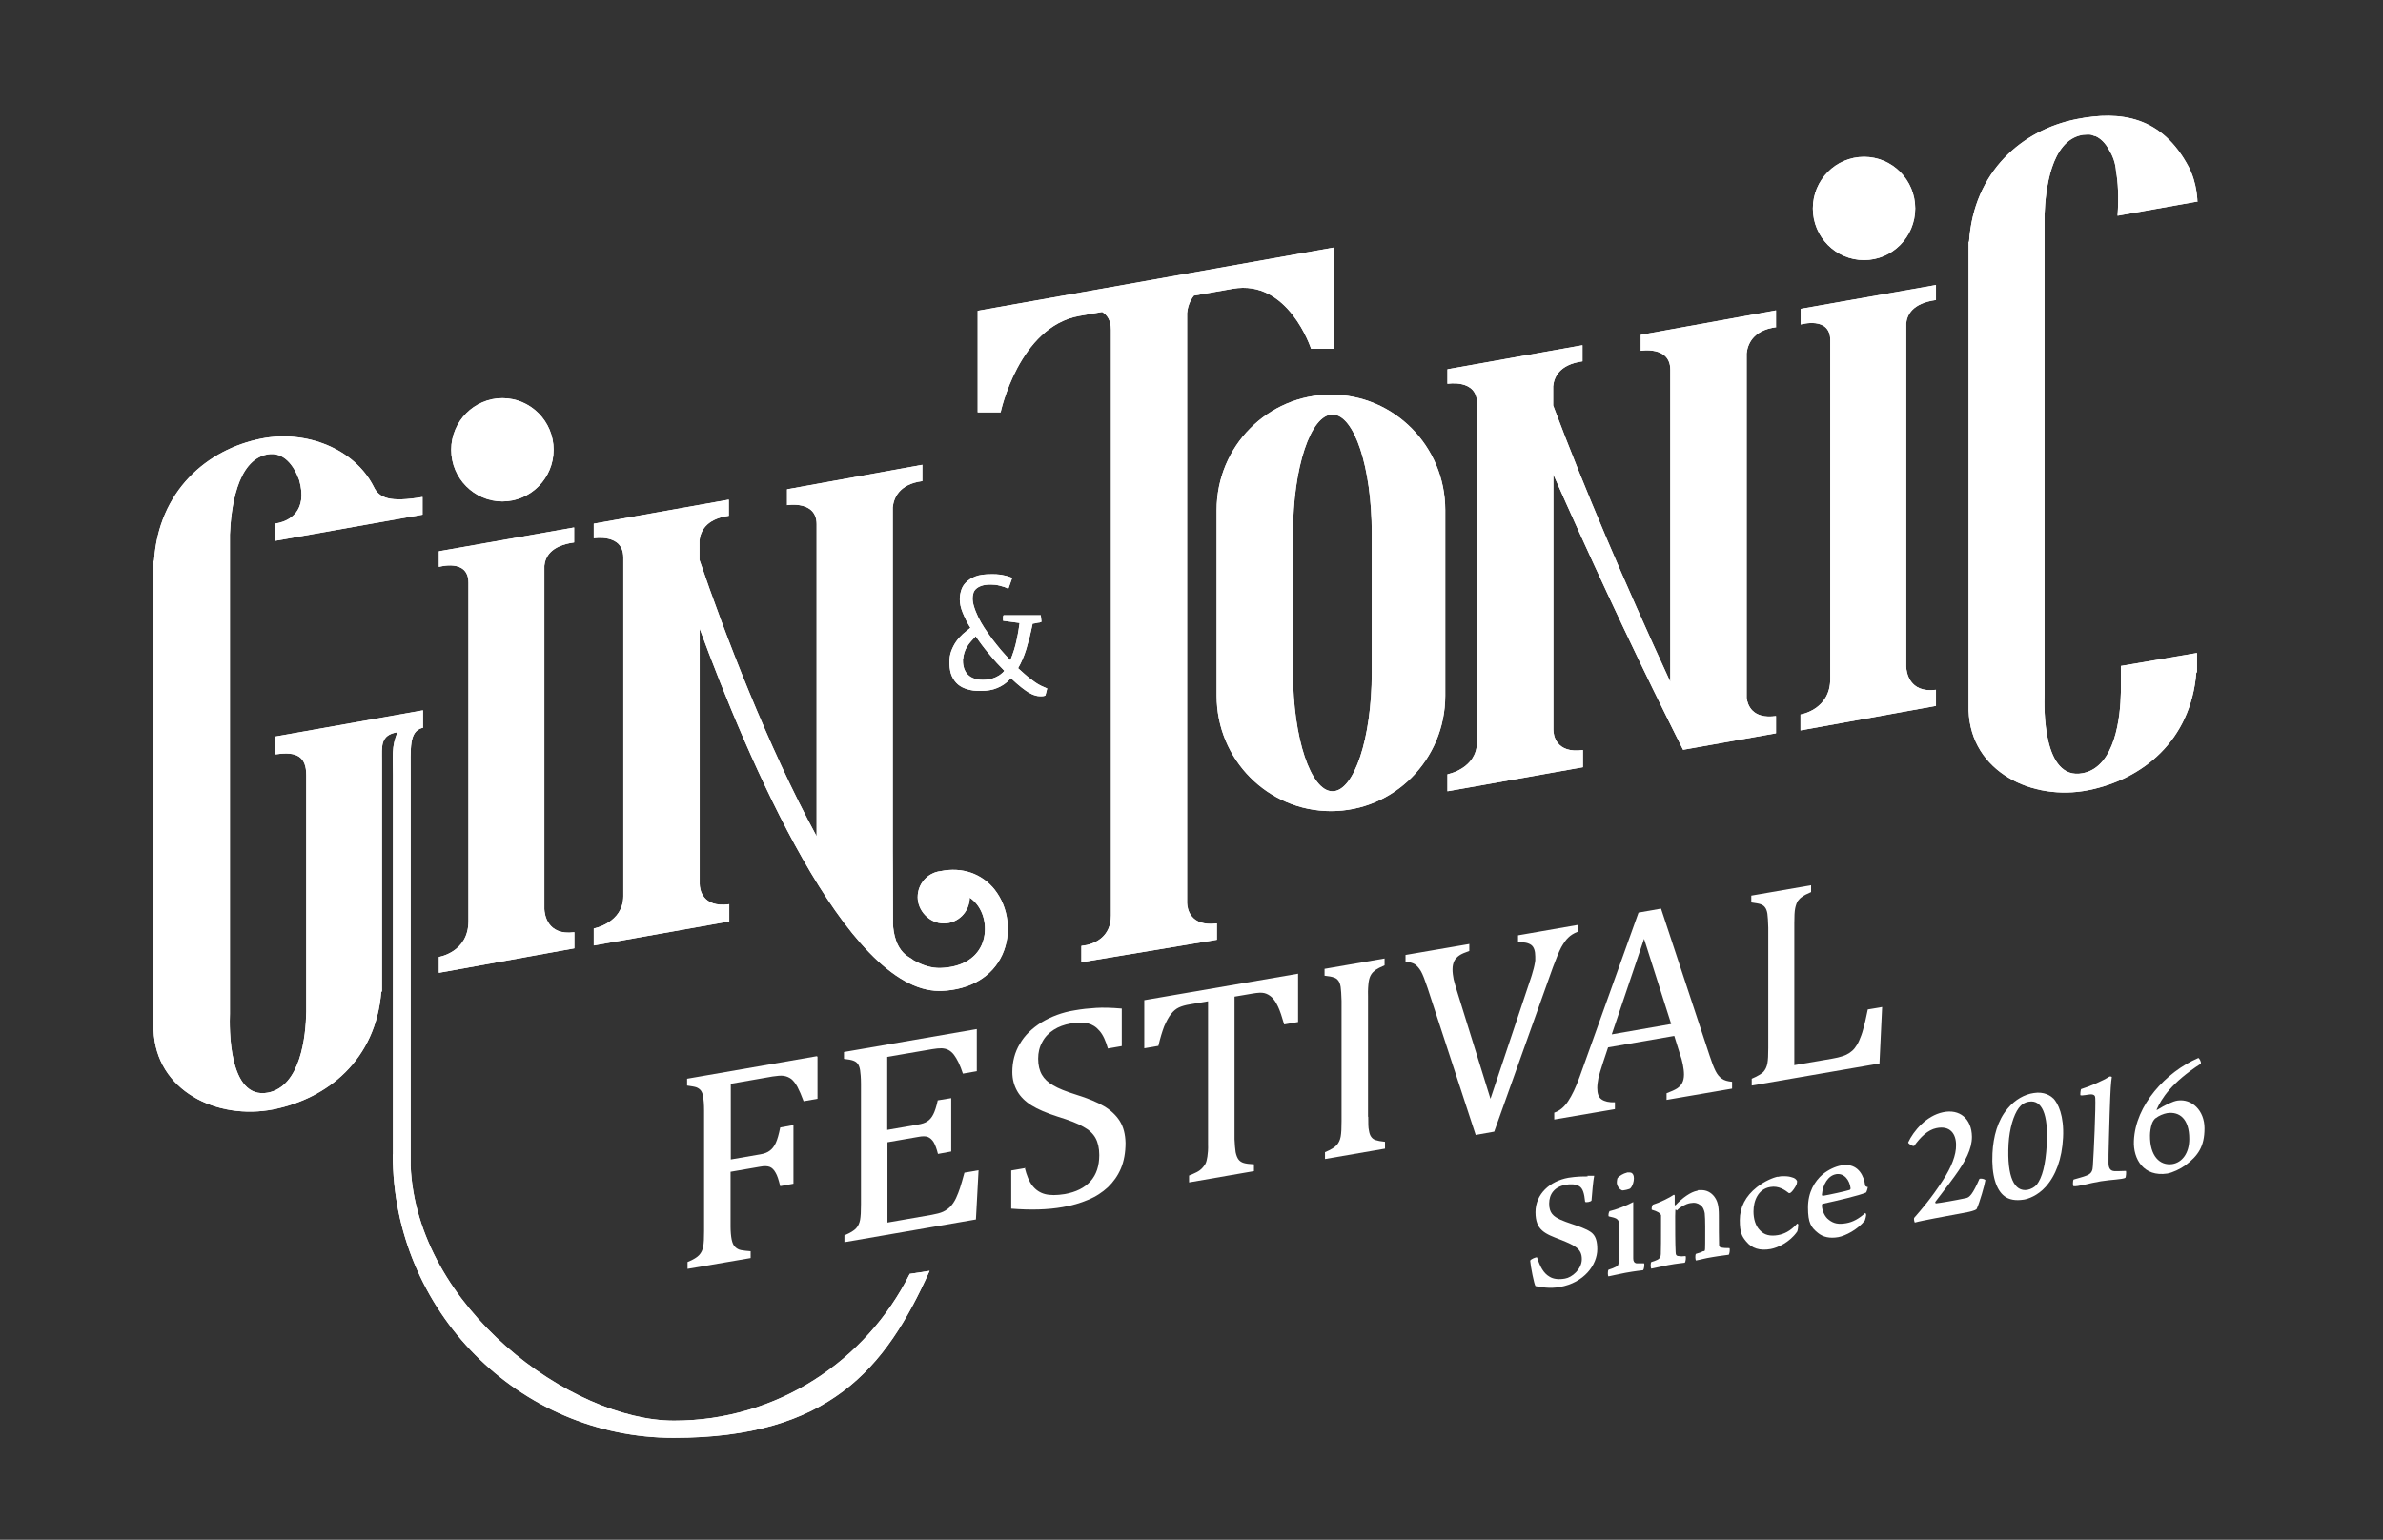 <svg id="uuid-cfc3a129-4f40-4a00-bf47-4bda7e14efcf" xmlns="http://www.w3.org/2000/svg" viewBox="0 0 1080 698"><rect x="0" y="0" width="1080" height="698" fill="#333333" stroke="none"/><defs><style>.uuid-8f90babf-38c4-4538-9432-7e318897b0fd{fill:#fff;}</style></defs><path class="uuid-8f90babf-38c4-4538-9432-7e318897b0fd" d="m436.4,298.8c0,1.1,0,2.2.3,3.3.2,1.1.7,2.1,1.3,3,.7.9,1.6,1.7,2.8,2.2,1.2.6,2.8.9,4.7.9s4.1-.4,5.8-1.2c1.7-.8,3-1.8,3.9-2.9-2.3-2.3-4.6-4.8-6.8-7.5-2.3-2.7-4.3-5.4-6.2-8.2-.7.8-1.4,1.5-2.1,2.3-.7.8-1.3,1.6-1.8,2.4-.5.8-.9,1.7-1.2,2.6-.3.9-.5,1.9-.6,3m-6.2,1.7c0-1.9.2-3.6.8-5.2.6-1.6,1.3-3,2.2-4.3.9-1.3,2-2.5,3.1-3.5,1.1-1,2.3-1.9,3.4-2.8-1.5-2.4-2.6-4.7-3.5-6.9-.9-2.2-1.3-4.2-1.3-5.9s.2-2.7.6-4.1c.4-1.4,1.1-2.6,2.2-3.7,1.1-1.1,2.5-2,4.3-2.7,1.8-.7,4.2-1,7.1-1s2,0,3,.1c1,0,1.9.2,2.7.4.9.2,1.6.3,2.3.6.7.2,1.2.4,1.5.7l-1.7,4.8c-.6-.3-1.2-.6-1.8-.8-.7-.2-1.4-.4-2.1-.6-.7-.2-1.4-.3-2.1-.4-.7,0-1.4-.1-2-.1-1.8,0-3.2.2-4.3.6-1.1.4-1.9.9-2.5,1.5-.6.6-1,1.3-1.1,2-.2.7-.3,1.4-.3,2.1,0,1.2.2,2.5.7,4,.4,1.4,1.1,2.9,1.8,4.5.8,1.6,1.7,3.2,2.8,4.9,1.1,1.7,2.3,3.3,3.5,5,1.3,1.7,2.6,3.3,4,5,1.4,1.6,2.8,3.2,4.3,4.7.6-1.5,1.2-3.1,1.7-4.7.5-1.6.9-3.2,1.2-4.7.3-1.5.6-2.9.8-4.2.2-1.3.4-2.4.5-3.3l-7.5-1s0,0,0-.1,0,0,0,0c0,0,0,0,0,0v-1.1c0,0,0-.2,0-.2s0,0,0,0c0,0,0,0,0,0,0,0,0-.1,0-.2v-.5c.1,0,.2-.2.2-.2h0c0-.1,0-.2,0-.2h16.9l.3,3h-.1c0,0-.3.2-.3.2-.2,0-.4,0-.5.1h-.5c0,.1,0,.1-.1.1,0,0,0,0-.1,0h-.2c0,0-.8.2-.8.2l-1.2.2h-.2c-.5,2.2-.9,4.3-1.4,6.2-.5,1.9-1,3.7-1.5,5.4-.5,1.7-1.1,3.2-1.7,4.6-.6,1.4-1.3,2.8-2,4,1.9,1.7,3.6,3.3,5.3,4.6,1.7,1.3,3.2,2.4,4.6,3.1.6.3,1.1.6,1.7.8.5.2,1.1.5,1.6.7l-.8,3.1c-.5.3-1,.4-1.7.4-.6,0-1.2,0-1.9-.1-.6-.1-1.2-.3-1.8-.5-.6-.2-1.1-.5-1.5-.7-1.2-.6-2.5-1.5-4-2.7-1.5-1.2-3.1-2.6-4.8-4.2l-.6.7c-1.6,1.7-3.4,2.9-5.6,3.8-2.1.9-4.6,1.3-7.4,1.3s-4.2-.2-5.9-.7c-1.8-.5-3.2-1.2-4.4-2.2-1.2-1-2.1-2.3-2.8-3.8-.7-1.5-1-3.4-1.1-5.5"></path><path class="uuid-8f90babf-38c4-4538-9432-7e318897b0fd" d="m260.2,422.6c-12.3,1.6-13.4-8.3-13.5-10.5v-155.6c.4-3.9,2.7-9.1,13.5-10.6v-6.8l-61.3,10.8v7.1s13.4-3.9,13.4,7.1v153.5c0,14.1-13.4,16.2-13.4,16.2v7.2s61.4-11.1,61.4-11.1v-7.4Z"></path><path class="uuid-8f90babf-38c4-4538-9432-7e318897b0fd" d="m227.7,227.3c12.8,0,23.2-10.5,23.2-23.4s-10.4-23.4-23.2-23.4-23.2,10.5-23.2,23.4,10.4,23.4,23.2,23.4"></path><path class="uuid-8f90babf-38c4-4538-9432-7e318897b0fd" d="m450.9,403.4c-5.9-7.4-14.8-10.5-24.6-8.5h0c-5.9.7-10.4,5.7-10.4,11.8s5.3,11.9,11.8,11.9,11.7-5.2,11.8-11.7c1.3.9,2.4,2,3.2,3,4,5,4.8,12.6,2.2,18.5-2.9,6.4-9.5,10.1-18.7,10.4-3.9.1-8-1.1-12.2-3.5-.5-.4-1-.8-1.9-1.3-6.1-3.5-7.2-11.2-7.4-15.1,0-.7,0-1.5,0-2.3,0-14.6-.1-31-.1-31v-155.6c.4-3.9,2.6-10.5,13.4-11.9v-7.4l-61.3,11.1v7.2s13.4-2.3,13.4,8.6v141.5c-22.1-40.6-42-92.7-53.1-125.3v-8.7c.4-3.9,2.6-9.8,13.3-11.3v-7.3c0,0-61.2,10.9-61.2,10.9v6.6s13.4-2.3,13.4,8.7v153.5c0,12.2-13.4,14.7-13.4,14.7v7.7s61.4-10.9,61.4-10.9v-7.8c-12.3,1.7-13.4-6.9-13.4-9.2v-115.7c21.9,59.4,66.5,164.2,108.6,164.2s.6,0,.9,0c13.1-.5,23.2-6.5,27.7-16.5,4.3-9.5,2.9-21.3-3.5-29.4"></path><path class="uuid-8f90babf-38c4-4538-9432-7e318897b0fd" d="m443.1,140.8v46.1c0,0,10.4,0,10.4,0,0,0,8.2-38.8,35.7-43.7h0l10.3-1.8c2.2,1.3,4,3.7,4,8.1v265.5c0,9.5-7,12.5-10.9,13.4l-2.5.4v7.4s61.4-10.2,61.4-10.2v-7.4c-12.3,1.6-13.4-6.9-13.5-9.2V141.9c.2-2,.9-5.2,3.1-7.9l17.6-3.1c25.2-4.5,35.5,27.2,35.5,27.2h10.4v-45.9l-161.5,28.7Z"></path><path class="uuid-8f90babf-38c4-4538-9432-7e318897b0fd" d="m621.7,305c0,29.6-8,53.7-17.8,53.7s-17.9-24.1-17.9-53.7v-63.4c0-29.6,8-53.7,17.9-53.7s17.8,24.1,17.8,53.7v63.4Zm-18.5-126.1c-28.6,0-51.8,23.4-51.8,52.3v84.2c0,28.9,23.2,52.3,51.8,52.3s51.8-23.4,51.8-52.3v-84.2c0-28.9-23.2-52.3-51.8-52.3"></path><polygon class="uuid-8f90babf-38c4-4538-9432-7e318897b0fd" points="762.9 340.5 762.9 340.5 762.9 340.5 762.9 340.5"></polygon><path class="uuid-8f90babf-38c4-4538-9432-7e318897b0fd" d="m804.9,148.1v-7.4l-61.3,11.1v7.2s13.4-2.3,13.4,8.6v141.5c-21.4-46.5-38.6-86.8-53.1-125.3v-8.7c.4-3.9,2.6-9.8,13.3-11.3v-7.3c0,0-61.2,10.9-61.2,10.9v6.6s13.4-2.3,13.4,8.7v153.6c0,12.2-13.4,14.7-13.4,14.7v7.7s61.4-10.9,61.4-10.9v-7.8c-12.3,1.7-13.4-6.9-13.4-9.2v-115.7c14.3,32.4,34.2,75.5,52,111.2,2.3,4.7,4.6,9.2,6.8,13.6h0s42.1-7.5,42.1-7.5v-7.8c-10.8,1.5-12.9-5.1-13.3-8.2,0-.3,0-.6,0-.6v-155.6c.4-3.8,2.6-10.5,13.4-11.9"></path><path class="uuid-8f90babf-38c4-4538-9432-7e318897b0fd" d="m877.4,312.7c-12.3,1.6-13.4-8.3-13.5-10.5v-155.6c.4-3.8,2.7-9.1,13.5-10.6v-6.8l-61.3,10.8v7.1s13.4-3.9,13.4,7.1v153.5c0,14.1-13.5,16.2-13.5,16.2v7.2s61.4-11.1,61.4-11.1v-7.4Z"></path><path class="uuid-8f90babf-38c4-4538-9432-7e318897b0fd" d="m844.8,117.9c12.8,0,23.2-10.5,23.2-23.4s-10.4-23.4-23.2-23.4-23.2,10.5-23.2,23.4,10.4,23.4,23.2,23.4"></path><path class="uuid-8f90babf-38c4-4538-9432-7e318897b0fd" d="m995.7,91.4l-36,6.4c.6-8.6.2-15.2-.7-20.3-.1-1.5-.4-3.2-1-5-.5-1.5-1.2-3-2-4.3-1.9-3.6-4.1-5.5-6.3-6.5,0,0-.1,0-.2,0-.2,0-.4-.2-.6-.2-.4-.1-.8-.3-1.2-.4h0c-.2,0-.5-.1-.7-.1-.2,0-.5,0-.7,0-.1,0-.2,0-.3,0-1.5,0-2.5.2-2.5.2-14,2.7-16.5,24.8-16.9,36.3v217.3h0c-.2,5.7-.9,39.2,17.3,35.7,14.8-2.8,17.1-25.6,17.3-36.6h0s0-12,0-12l34.5-5.9v8.8s-.3,0-.3,0c-2.5,31.1-24.5,48.5-48.9,53.4-25.4,5.1-53.3-8.3-54.3-36h0s0-212.6,0-212.6h.2c2.1-31.8,24-50.7,48.7-55.6,20.1-4,38.7-1.2,50.8,21.6,4,7.6,4,16,4,16"></path><path class="uuid-8f90babf-38c4-4538-9432-7e318897b0fd" d="m370.5,479v19.1s-6.3,1.1-6.3,1.1c-1-2.7-1.9-4.8-2.8-6.5-.9-1.6-1.8-2.8-2.8-3.6-1-.7-2.1-1.2-3.4-1.4-1.3-.2-3,0-5.1.3l-18.9,3.3v34.3c0,0,13.3-2.3,13.3-2.3,1.9-.3,3.4-.9,4.4-1.7,1.1-.8,2-2,2.7-3.5.7-1.5,1.4-3.9,2-7l6-1.1v26.6s-6,1.1-6,1.1c-.7-2.8-1.3-4.8-2.1-6.1-.7-1.3-1.6-2.2-2.6-2.6-1-.4-2.5-.5-4.5-.1l-13.3,2.3v24.7c0,2.5.2,4.5.5,6,.3,1.5.8,2.6,1.5,3.3.7.7,1.6,1.3,2.8,1.5,1.2.2,2.6.4,4.3.5v3.1s-28.6,4.9-28.6,4.9v-3.1c2.7-1.1,4.4-2.2,5.3-3.2.9-1,1.5-2.2,1.8-3.8.3-1.6.4-3.9.4-7v-54.6c0-2.9-.2-5-.4-6.3-.2-1.3-.6-2.2-1.1-2.9-.5-.6-1.2-1.1-2-1.4-.8-.3-2.2-.5-4.2-.8v-3.1l58.7-10.2Z"></path><path class="uuid-8f90babf-38c4-4538-9432-7e318897b0fd" d="m442.7,466.6v19s-6.3,1.1-6.3,1.1c-.6-1.9-1.3-3.6-2-5.1-.7-1.4-1.4-2.6-2.1-3.5-.7-.9-1.5-1.6-2.4-2.1-.9-.5-1.9-.7-3.1-.8-1.2,0-2.6.1-4.3.4l-20.4,3.5v33.1c0,0,13.8-2.4,13.8-2.4,1.9-.3,3.4-.8,4.4-1.5,1.1-.7,2-1.8,2.7-3.2.7-1.4,1.4-3.5,2-6.3l6.1-1v24.2s-6,1.1-6,1.1c-.6-2.4-1.3-4.2-2-5.4-.7-1.1-1.6-1.9-2.6-2.3-1-.4-2.5-.4-4.5,0l-13.8,2.4v36.4c0,0,20.1-3.5,20.1-3.5,2.1-.4,3.8-.8,5.1-1.4,1.3-.6,2.4-1.4,3.4-2.4.9-1,1.8-2.3,2.5-3.8.7-1.5,1.3-3.1,1.8-4.6.5-1.6,1.2-3.9,2-6.9l6.4-1.1-1.2,22.3-59.6,10.3v-3.1c2.7-1.1,4.4-2.2,5.3-3.2.9-1,1.5-2.2,1.8-3.8.3-1.6.4-3.9.4-7v-54.6c0-2.9-.2-5-.4-6.3-.2-1.3-.6-2.3-1.1-2.9-.5-.7-1.2-1.1-2-1.4-.8-.3-2.2-.6-4.2-.8v-3.1s60.2-10.4,60.2-10.4Z"></path><path class="uuid-8f90babf-38c4-4538-9432-7e318897b0fd" d="m464.4,529.3c.9,3.6,2,6.3,3.5,8.2,1.5,1.9,3.4,3.2,5.7,3.8,2.3.6,5.3.6,9,0,5-.9,8.9-2.8,11.6-5.8,2.7-3,4-7,4-11.9,0-3.1-.6-5.7-1.7-7.7-1.1-2-2.9-3.7-5.5-5.1-2.5-1.5-6.4-3-11.6-4.6-5-1.6-9-3.3-11.9-5.1-2.9-1.8-5.1-4-6.5-6.5-1.4-2.5-2.2-5.3-2.2-8.6,0-4.7,1.1-9,3.4-12.8,2.2-3.9,5.6-7.1,9.9-9.8,4.4-2.6,9.3-4.5,15-5.4,3.3-.6,6.4-.9,9.6-1.1,3.1-.2,7-.1,11.7.3v17s-6.3,1.1-6.3,1.1c-1-3.5-2.2-6.2-3.8-8-1.5-1.8-3.3-2.9-5.3-3.4-2-.5-4.6-.4-7.9.1-2.8.5-5.3,1.4-7.5,2.8-2.2,1.4-4,3.2-5.2,5.5-1.3,2.3-1.9,4.8-1.9,7.6,0,3,.6,5.4,1.7,7.3,1.1,1.9,2.8,3.5,5.1,4.8,2.3,1.4,5.8,2.8,10.3,4.2,5.5,1.7,9.8,3.5,12.8,5.3,3,1.8,5.4,4,7.1,6.7,1.7,2.7,2.5,6,2.6,9.9,0,4.4-.7,8.3-2.1,11.6-1.4,3.3-3.4,6.1-5.9,8.5-2.5,2.3-5.5,4.3-9,5.7-3.5,1.5-7.3,2.6-11.5,3.3-6.7,1.2-14.5,1.4-23.3.7v-17.3s6.4-1.1,6.4-1.1Z"></path><path class="uuid-8f90babf-38c4-4538-9432-7e318897b0fd" d="m518.6,453.4l69.7-12v21.9s-6.3,1.1-6.3,1.1c-1-3.5-1.9-6.2-2.8-8.1-.9-1.9-1.9-3.4-2.9-4.3-1-.9-2.1-1.5-3.3-1.8-1.2-.3-2.9-.2-5.3.2l-8.2,1.4v64.6c.1,2.5.3,4.4.5,5.9.3,1.4.7,2.5,1.3,3.3.6.8,1.4,1.3,2.4,1.6,1,.3,2.5.5,4.6.6v3.1l-29.4,5.1v-3.1c1.3-.5,2.4-1,3.4-1.5,1-.5,1.8-1.1,2.4-1.7.6-.6,1.1-1.3,1.6-2.1.4-.8.7-1.9.9-3.3.2-1.3.4-3.3.3-5.8v-64.6c-.1,0-8.2,1.4-8.2,1.4-2,.3-3.7.8-5,1.4-1.3.6-2.5,1.6-3.6,3-1.1,1.4-2.1,3.3-3.1,5.6-.9,2.4-1.8,5.3-2.6,8.8l-6.4,1.1v-22Z"></path><path class="uuid-8f90babf-38c4-4538-9432-7e318897b0fd" d="m620.1,506.3c0,2.8,0,4.9.3,6.1.2,1.3.5,2.2,1,2.9.5.7,1.1,1.2,2,1.5.9.3,2.3.6,4.3.8v3.1s-27.2,4.7-27.2,4.7v-3.1c2.7-1.1,4.4-2.2,5.3-3.2.9-1,1.5-2.2,1.8-3.8.3-1.6.4-3.9.4-7v-54.6c-.1-2.9-.2-5-.4-6.3-.2-1.3-.6-2.3-1.1-2.9-.5-.7-1.1-1.1-2-1.4-.8-.3-2.2-.6-4.2-.8v-3.1s27.2-4.7,27.2-4.7v3.1c-1.9.8-3.2,1.5-4.1,2.1-.8.6-1.5,1.3-2,2.1-.5.8-.9,1.9-1.1,3.3-.2,1.4-.4,3.6-.3,6.5v54.6Z"></path><path class="uuid-8f90babf-38c4-4538-9432-7e318897b0fd" d="m665.9,428v3.1c-2,.7-3.5,1.3-4.5,2-1,.7-1.8,1.5-2.3,2.5-.5,1-.8,2.3-.8,3.8s.2,2.9.5,4.5c.4,1.6.9,3.4,1.5,5.3l15.2,48.9,18.4-55c.3-.8.5-1.7.8-2.7.3-.9.5-1.8.7-2.7.2-.9.3-1.6.4-2.3,0-.7,0-1.2,0-1.8,0-2.5-.6-4.3-1.8-5.2-1.2-.9-3.2-1.4-6-1.3v-3.1l27-4.7v3.1c-1.8.7-3.2,1.6-4.2,2.6-1.1,1-2.1,2.5-3.2,4.4-1,1.9-2.3,5-3.8,9.1l-26.6,74.5-8.4,1.5-21.8-66.6c-1.2-3.6-2.2-6.2-3-7.6-.9-1.5-1.8-2.5-2.8-3.2-1-.6-2.4-1-4.2-1.1v-3.1l29.1-5Z"></path><path class="uuid-8f90babf-38c4-4538-9432-7e318897b0fd" d="m730.5,468.9l26.9-4.7-12.3-38.6-14.6,43.2Zm24.8,29.8v-3.1c2.1-.8,3.7-1.5,4.8-2.2,1-.7,1.8-1.5,2.3-2.5.5-1,.8-2.2.8-3.8,0-1.4-.2-2.9-.5-4.5-.3-1.6-.8-3.4-1.5-5.3l-2.4-7.7-30,5.2-2.2,6.6c-1.1,3.3-1.8,5.8-2.2,7.4-.3,1.7-.5,3.1-.5,4.4,0,2.5.6,4.3,2,5.2,1.3.9,3.3,1.4,6,1.3v3.1s-27.5,4.7-27.5,4.7v-3.1c2.4-.8,4.5-2.5,6.3-5.2,1.8-2.7,3.5-6.3,5.2-11l26.7-74.5,10.2-1.8,22,66.6c1,3.1,1.9,5.4,2.7,7,.8,1.6,1.8,2.8,2.9,3.5,1.1.8,2.6,1.2,4.6,1.4v3.1l-29.7,5.1Z"></path><path class="uuid-8f90babf-38c4-4538-9432-7e318897b0fd" d="m813.5,482.8l16.9-2.9c1.8-.3,3.4-.7,4.6-1.1,1.3-.4,2.3-.9,3.2-1.5.9-.6,1.7-1.3,2.4-2.2.7-.9,1.4-2,2-3.4.6-1.4,1.3-3.1,1.8-5.1.6-2,1.3-5,2.1-9l6.5-1.1-1.2,25.6-57.9,10v-3.1c2.6-1.1,4.4-2.2,5.3-3.1.9-1,1.5-2.3,1.8-3.8.3-1.6.4-3.9.4-7v-54.6c-.1-2.9-.2-5-.4-6.3-.2-1.3-.6-2.3-1.1-2.9-.5-.7-1.2-1.1-2-1.4-.8-.3-2.2-.5-4.2-.8v-3.1s27.1-4.7,27.1-4.7v3.1c-1.9.8-3.2,1.5-4,2.1-.8.5-1.5,1.2-2,1.9-.5.8-.9,1.9-1.2,3.3-.3,1.4-.4,3.7-.4,6.7v64.5Z"></path><path class="uuid-8f90babf-38c4-4538-9432-7e318897b0fd" d="m412.3,577.5c-19.7,39.4-60.1,66.5-106.8,66.5s-116.7-51.4-119.4-115.5h0c0-5.1,0-43.3,0-83,0-43,0-87.7,0-94.1,0-12.6-.7-19.7,5.2-21.4h.4v-8l-67,11.9v8h.7c9.1-1.3,13.4,1.1,13.4,9.5v107.3h0c-.2,10.9-2.5,33.7-17.3,36.6-18.2,3.5-17.5-30-17.3-35.7h0v-217.3c.5-11.5,3-33.6,16.9-36.3,7.5-1.4,12.1,5,14.5,11.6,4.1,14.4-4.9,18.4-9.1,19.4l-2,.4v7.8l67-11.9v-8c-14.7,2.5-19.7.6-22.2-4.8h0c-8.7-17.1-30.6-25.7-50.8-21.7-24.7,4.9-46.6,23.7-48.7,55.5h-.2v212.6h0c1,27.7,28.9,41,54.3,36,24.4-4.9,46.4-22.3,48.9-53.4h.3v-104.4c0-6.9-.9-11.9,7.1-13.2-2.9,6.4-2.1,11.5-2.1,19.4s0,51.1,0,94.1c0,33.2,0,65.2,0,77.9h-.1c0,70.9,57.1,128.5,127.3,128.5s96-31.1,116-75.7l-9.2,1.4Z"></path><path class="uuid-8f90babf-38c4-4538-9432-7e318897b0fd" d="m867.2,519.4c-.5.3-2.4-1-2.4-1.5,2.4-5.2,8.2-12.1,15.8-13.7,7.5-1.6,13,2.9,13.1,11.1,0,5.5-2.8,11-7.9,18-4,5.5-6.7,8.8-8.6,11.4-.3.4-.1.8.3.8,2.5-.3,7.9-1.2,13.6-2.4,1.5-.3,3-1.8,6-8.7.7-.3,2.3,0,2.7.6-.4,2.4-2.6,10.1-3.9,12.9-.1.4-.9.9-4.2,1.6-4.5.9-13.7,2.5-20,3.8-1.3.2-3,.7-3.9.9-.2-.3-.5-1.6-.3-2.1,3.7-4.3,7.6-8.7,13-17,3.9-6,6.1-11.5,6-16.1,0-4.9-2.6-8.9-8.9-7.6-3.9.8-7.2,4-10.2,8.2Z"></path><path class="uuid-8f90babf-38c4-4538-9432-7e318897b0fd" d="m930.5,497.8c2.3,2.4,5,8,4.5,17.9-.5,9.7-3.3,17.2-7.9,22.3-3.6,4-7.9,5.5-9.9,5.8-3.8.6-6.7,0-8.7-1.5-3.8-2.8-6-9.5-5.5-19.5.4-7.6,2.3-14.9,6.9-20.3,3.4-4.1,7.7-6.4,11.8-7,4.7-.8,7.8,1.3,8.9,2.5Zm-15.6,4.5c-2.3,3.1-4.2,9.3-4.6,16.3-.8,15.2,2.7,21.7,8.5,20.8,1.6-.3,3.3-1.2,4.3-2.4,2.4-3.1,4-8.9,4.5-18.1.8-14-2.3-20.4-8-19.5-2.1.3-3.6,1.4-4.7,2.9Z"></path><path class="uuid-8f90babf-38c4-4538-9432-7e318897b0fd" d="m963.3,533.9c-1.5.8-6.2.8-11.2,1.6-5,.8-10.7,2.6-12.4,2.2-.3,0-.3-2.6.1-3,2-.6,4.4-1.2,5.6-1.7,2.7-.9,3-2.6,3.1-4.3.2-3.5.6-10,.8-16.1.3-7.1.4-13.3.3-14.7,0-1.1-.4-1.8-2.1-1.8-.8,0-3.9.7-4.6.4-.2,0,0-2.5.3-2.8,3.7-1.1,10.1-3.9,12.7-5.6.4-.3,1.1,0,1.2.1-.4,2.7-.6,4.8-1,17.1-.1,4.1-.6,19.1-.5,21.8,0,2,.5,3.7,2.7,3.8,1.4,0,3,0,5.2-.1.2.3,0,3-.3,3.1Z"></path><path class="uuid-8f90babf-38c4-4538-9432-7e318897b0fd" d="m977.4,502.8c-.1.3.1.4.3.3,3.5-2.2,7.1-3.9,9.2-4.2,6.4-.9,12.2,4.4,12.2,12.6s-2.9,12.4-8.6,16.7c-2.3,1.7-5.9,3.4-8.3,3.8-10.6,1.6-15.5-6.5-15.1-14.9.7-16.1,14.4-31.1,29.2-37.5.4,0,1.5,1.9,1.1,2.6-13.3,8.6-17.8,15.8-20,20.8Zm-.4,4c-.6.5-1.3,1.4-1.7,2.5-.6,1.7-.9,3.9-.9,5.4-.1,9.3,4.4,13.8,10.1,13,4.5-.7,7.7-5,7.7-11.4,0-9.2-4.5-12.5-10-11.7-1.7.3-3.9,1.2-5.2,2.3Z"></path><path class="uuid-8f90babf-38c4-4538-9432-7e318897b0fd" d="m729.5,549c-.4.4-.7,2-.4,2.4,1.6.4,3.1.6,3.9,1.4.5.4.7,1.2.7,1.5v7.5c0,4,0,8.1-.1,10,0,1.4-.2,2.1-1.3,2.5-.9.5-1.8.8-3.3,1.3-.4.5-.4,2.8,0,3,1.2-.2,4.3-1,7.6-1.6,5-.9,6.7-1,8.1-1.2.4-.5.7-2.7.4-3.1-1.9,0-2.3,0-3.4,0-1.1-.2-1.5-1-1.5-2.2,0-3.2,0-8,0-12.1v-13.5c-3.1,1.7-8.2,3.6-10.6,4.1"></path><path class="uuid-8f90babf-38c4-4538-9432-7e318897b0fd" d="m769.2,539.8c-2.9.5-6.7,3.2-9.8,6.5,0,0-.4.1-.4,0,0-1.2,0-3.8,0-4.2s-.3-.5-.4-.5c-1.8,1.3-6.5,3.6-9.5,4.5-.4.3-.7,1.8-.5,2.3,2.6.7,3.9,1.6,4.2,2.5v5.4c0,4.8,0,10.1-.1,12.2,0,1.3-.6,2.2-1.6,2.6-.9.4-1.6.7-2.7,1-.4.4-.4,2.6,0,3,.7-.1,4.5-1,7.6-1.6,4.3-.8,6.5-.9,7.6-1.1.4-.6.6-2.6.3-3-1.2.1-2.1.2-3,0-1.2,0-1.5-.6-1.5-2-.2-3.5-.2-11-.2-16.1s.4-2.2.8-2.6c1.5-1.6,3.9-2.9,6-3.3,2.1-.4,3.4,0,4.5.8,1.4.9,1.9,2.6,2.1,3.8.3,2.8.2,8.5.2,13.4s-.2,3.4-1.2,3.9c-.4.3-1.6.7-3,1.1-.4.5-.3,2.6,0,3,1.9-.3,4.1-1,7.3-1.5,4-.7,6.6-.9,7.6-1.1.4-.6.6-2.6.3-3-1.6,0-2.8,0-4.2-.4-.2-.1-.5-.7-.5-1-.1-2.3-.1-9-.1-13.4s-.6-6.6-2.1-8.6c-1.4-1.8-3.4-2.9-5.8-2.9s-1.1,0-1.7.2"></path><path class="uuid-8f90babf-38c4-4538-9432-7e318897b0fd" d="m719.6,533.3c-2.3,0-5,0-8.8.6-8.3,1.5-14.9,7.3-14.9,15.6s4.4,9.8,11.4,12.5c6.8,2.7,9.6,4.2,9.6,8.8s-4.5,8.3-7.6,8.8c-2.6.5-5.3.3-7.1-.9-2.6-1.5-4.2-4.4-5.6-8.7-.4-.2-2.9.8-3.1,1.5.2,2.7,1.8,10.8,2.4,11.5,1.9.4,6.5,1.3,11.1.4,10.9-1.9,16.9-10,16.9-17.1s-2.8-8-6.9-9.8c-2.6-1.1-6.7-2.2-9.8-3.6-3.2-1.5-5.1-3-5.1-7.3s2.4-7.6,7.4-8.5c2.1-.4,4.4-.4,6.2.6,1.7,1,2.3,3.3,2.7,7.1.4.4,2.6,0,2.9-.6.3-3.7.7-8.7,1.2-11.2-1,0-2,0-3.1,0"></path><path class="uuid-8f90babf-38c4-4538-9432-7e318897b0fd" d="m805.7,533.4c-2,.4-6,2-9.5,4.8-5.1,4-7.7,9.1-7.7,14.9s1,7.4,2.9,9.7c2.5,3.1,6.2,4.3,11.1,3.4,3.2-.6,8.6-3,12-7.9.2-.3.5-2.1.5-2.9s-.4-.6-.5-.7c-3.2,3.5-6,4.7-8.7,5.2-3.5.6-6.2,0-8.2-2.2-2-2-2.9-5.2-2.9-8.5,0-4.9,2.1-10.2,7.6-11.1,3.8-.7,6.7,1.4,8.5,2.8.2,0,.6-.1.7-.2.7-.4,2.3-2.6,2.8-4,.1-.4.2-1.2.1-1.4-.4-.7-1-1.3-2.3-1.6-.9-.3-2-.5-3.4-.5s-1.9,0-3.1.3"></path><path class="uuid-8f90babf-38c4-4538-9432-7e318897b0fd" d="m737.3,531.6c-1.5.3-3.4,1.5-4.1,2.3-.4.4-.5,2.3-.4,2.7.4,1.6,1.1,2.5,2.3,3,.4.2,3.5-.5,3.8-.9,1.1-1.2,1.6-3.1,1.6-4.5s-.4-1.9-.8-2.3c-.2-.2-.6-.4-1.3-.4s-.6,0-1,0"></path><path class="uuid-8f90babf-38c4-4538-9432-7e318897b0fd" d="m845.3,549.9c-2.7,2.5-5.6,4.1-8.6,4.6-3.4.6-5.6.2-7.8-1.5-2-1.4-3.1-4.3-3.2-6.4,0-.4,0-.8.4-.9,6.5-1.4,16.4-3.7,19.6-5.1.3-.3.8-2.1.8-2.5-.7,0-1.2-.5-1.2-.7-.5-4.2-2.9-9.3-8.8-9.3h0c-.6,0-1.3,0-2,.2-2.8.5-5.9,2-8.4,4-3.7,3.2-6.7,8.1-6.7,15.1s1.4,9,4.5,11.5c2.3,1.9,5.4,2.6,9.3,1.9,3.2-.6,8.9-3.5,12-7.6.1-.4.7-2.2.5-2.8,0-.2-.3-.5-.4-.5Zm-13.3-17.6c3.8-.7,6.3,2.7,6.7,6.4,0,.3-.1.5-.4.7-1.4.5-9.6,2.3-12.2,2.7,0,0,0,0,0,0-.3,0-.4-.4-.4-.5.4-4.8,2.9-8.7,6.4-9.3Z"></path><path class="uuid-8f90babf-38c4-4538-9432-7e318897b0fd" d="m436.4,298.8c0,1.1,0,2.2.3,3.3.2,1.1.7,2.1,1.3,3,.7.9,1.6,1.7,2.8,2.2,1.2.6,2.8.9,4.7.9s4.1-.4,5.8-1.2c1.7-.8,3-1.8,3.9-2.9-2.3-2.3-4.6-4.8-6.8-7.5-2.3-2.7-4.3-5.4-6.2-8.2-.7.8-1.4,1.5-2.1,2.3-.7.8-1.3,1.6-1.8,2.4-.5.8-.9,1.7-1.2,2.6-.3.9-.5,1.9-.6,3m-6.2,1.7c0-1.9.2-3.6.8-5.2.6-1.6,1.3-3,2.2-4.3.9-1.3,2-2.5,3.1-3.5,1.1-1,2.3-1.9,3.4-2.8-1.5-2.4-2.6-4.7-3.5-6.9-.9-2.2-1.3-4.2-1.3-5.9s.2-2.7.6-4.1c.4-1.4,1.1-2.6,2.2-3.7,1.1-1.1,2.5-2,4.3-2.7,1.8-.7,4.2-1,7.1-1s2,0,3,.1c1,0,1.9.2,2.7.4.9.2,1.6.3,2.3.6.7.2,1.2.4,1.5.7l-1.7,4.8c-.6-.3-1.2-.6-1.8-.8-.7-.2-1.4-.4-2.1-.6-.7-.2-1.4-.3-2.1-.4-.7,0-1.4-.1-2-.1-1.8,0-3.2.2-4.3.6-1.1.4-1.9.9-2.5,1.5-.6.6-1,1.3-1.1,2-.2.7-.3,1.4-.3,2.1,0,1.2.2,2.5.7,4,.4,1.4,1.1,2.9,1.8,4.5.8,1.6,1.7,3.2,2.8,4.9,1.1,1.7,2.3,3.3,3.5,5,1.3,1.7,2.6,3.3,4,5,1.4,1.6,2.8,3.2,4.3,4.7.6-1.5,1.2-3.1,1.7-4.7.5-1.6.9-3.2,1.2-4.7.3-1.5.6-2.9.8-4.2.2-1.3.4-2.4.5-3.3l-7.5-1s0,0,0-.1,0,0,0,0c0,0,0,0,0,0v-1.1c0,0,0-.2,0-.2s0,0,0,0c0,0,0,0,0,0,0,0,0-.1,0-.2v-.5c.1,0,.2-.2.2-.2h0c0-.1,0-.2,0-.2h16.9l.3,3h-.1c0,0-.3.2-.3.2-.2,0-.4,0-.5.1h-.5c0,.1,0,.1-.1.1,0,0,0,0-.1,0h-.2c0,0-.8.2-.8.2l-1.2.2h-.2c-.5,2.2-.9,4.3-1.4,6.2-.5,1.9-1,3.7-1.5,5.4-.5,1.7-1.1,3.2-1.7,4.6-.6,1.4-1.3,2.8-2,4,1.9,1.7,3.6,3.3,5.3,4.6,1.7,1.3,3.2,2.4,4.6,3.1.6.3,1.1.6,1.7.8.5.2,1.1.5,1.6.7l-.8,3.1c-.5.3-1,.4-1.7.4-.6,0-1.2,0-1.9-.1-.6-.1-1.2-.3-1.8-.5-.6-.2-1.1-.5-1.5-.7-1.2-.6-2.5-1.5-4-2.7-1.5-1.2-3.1-2.6-4.8-4.2l-.6.7c-1.6,1.7-3.4,2.9-5.6,3.8-2.1.9-4.6,1.3-7.4,1.3s-4.2-.2-5.9-.7c-1.8-.5-3.2-1.2-4.4-2.2-1.2-1-2.1-2.3-2.8-3.8-.7-1.5-1-3.4-1.1-5.5"></path><path class="uuid-8f90babf-38c4-4538-9432-7e318897b0fd" d="m260.2,422.6c-12.3,1.6-13.4-8.3-13.5-10.5v-155.6c.4-3.9,2.7-9.1,13.5-10.6v-6.8l-61.3,10.8v7.1s13.4-3.9,13.4,7.1v153.5c0,14.1-13.4,16.2-13.4,16.2v7.2s61.4-11.1,61.4-11.1v-7.4Z"></path><path class="uuid-8f90babf-38c4-4538-9432-7e318897b0fd" d="m227.7,227.3c12.8,0,23.2-10.5,23.2-23.4s-10.4-23.4-23.2-23.4-23.2,10.5-23.2,23.4,10.4,23.4,23.2,23.4"></path><path class="uuid-8f90babf-38c4-4538-9432-7e318897b0fd" d="m450.9,403.4c-5.9-7.4-14.8-10.5-24.6-8.5h0c-5.9.7-10.4,5.7-10.4,11.8s5.3,11.9,11.8,11.9,11.7-5.2,11.8-11.7c1.3.9,2.4,2,3.2,3,4,5,4.8,12.6,2.2,18.5-2.9,6.4-9.5,10.1-18.7,10.4-3.9.1-8-1.1-12.2-3.5-.5-.4-1-.8-1.9-1.3-6.1-3.5-7.2-11.2-7.4-15.1,0-.7,0-1.5,0-2.3,0-14.6-.1-31-.1-31v-155.6c.4-3.9,2.6-10.5,13.4-11.9v-7.4l-61.3,11.1v7.2s13.4-2.3,13.4,8.6v141.5c-22.1-40.6-42-92.7-53.1-125.3v-8.7c.4-3.9,2.6-9.8,13.3-11.3v-7.3c0,0-61.2,10.9-61.2,10.9v6.6s13.4-2.3,13.4,8.7v153.5c0,12.2-13.4,14.7-13.4,14.7v7.7s61.4-10.9,61.4-10.9v-7.8c-12.3,1.7-13.4-6.9-13.4-9.2v-115.7c21.9,59.4,66.5,164.2,108.6,164.2s.6,0,.9,0c13.1-.5,23.2-6.5,27.7-16.5,4.3-9.5,2.9-21.3-3.5-29.4"></path><path class="uuid-8f90babf-38c4-4538-9432-7e318897b0fd" d="m443.1,140.8v46.1c0,0,10.4,0,10.4,0,0,0,8.2-38.8,35.7-43.7h0l10.3-1.8c2.2,1.3,4,3.7,4,8.1v265.5c0,9.5-7,12.5-10.9,13.4l-2.5.4v7.4s61.4-10.2,61.4-10.2v-7.4c-12.3,1.6-13.4-6.9-13.5-9.2V141.9c.2-2,.9-5.2,3.1-7.9l17.6-3.1c25.2-4.5,35.5,27.2,35.5,27.2h10.4v-45.9l-161.5,28.7Z"></path><path class="uuid-8f90babf-38c4-4538-9432-7e318897b0fd" d="m621.7,305c0,29.6-8,53.7-17.8,53.7s-17.9-24.1-17.9-53.7v-63.4c0-29.6,8-53.7,17.9-53.7s17.8,24.1,17.8,53.7v63.4Zm-18.5-126.1c-28.6,0-51.8,23.4-51.8,52.3v84.2c0,28.9,23.2,52.3,51.8,52.3s51.8-23.4,51.8-52.3v-84.2c0-28.9-23.2-52.3-51.8-52.3"></path><path class="uuid-8f90babf-38c4-4538-9432-7e318897b0fd" d="m804.9,148.1v-7.4l-61.3,11.1v7.2s13.4-2.3,13.4,8.6v141.5c-21.4-46.5-38.6-86.8-53.1-125.3v-8.7c.4-3.9,2.6-9.8,13.3-11.3v-7.3c0,0-61.2,10.9-61.2,10.9v6.6s13.4-2.3,13.4,8.7v153.6c0,12.2-13.4,14.7-13.4,14.7v7.7s61.4-10.9,61.4-10.9v-7.8c-12.3,1.7-13.4-6.9-13.4-9.2v-115.7c14.3,32.4,34.2,75.5,52,111.2,2.3,4.7,4.6,9.2,6.8,13.6h0s42.1-7.5,42.1-7.5v-7.8c-10.8,1.5-12.9-5.1-13.3-8.2,0-.3,0-.6,0-.6v-155.6c.4-3.8,2.6-10.5,13.4-11.9"></path><path class="uuid-8f90babf-38c4-4538-9432-7e318897b0fd" d="m877.4,312.7c-12.3,1.6-13.4-8.3-13.5-10.5v-155.6c.4-3.8,2.7-9.1,13.5-10.6v-6.8l-61.3,10.8v7.1s13.4-3.9,13.4,7.1v153.5c0,14.1-13.5,16.2-13.5,16.2v7.2s61.4-11.1,61.4-11.1v-7.4Z"></path><path class="uuid-8f90babf-38c4-4538-9432-7e318897b0fd" d="m844.8,117.9c12.8,0,23.2-10.5,23.2-23.4s-10.4-23.4-23.2-23.4-23.2,10.5-23.2,23.4,10.4,23.4,23.2,23.4"></path><path class="uuid-8f90babf-38c4-4538-9432-7e318897b0fd" d="m995.7,91.4l-36,6.4c.6-8.6.2-15.2-.7-20.3-.1-1.5-.4-3.2-1-5-.5-1.5-1.2-3-2-4.3-1.9-3.6-4.1-5.5-6.3-6.5,0,0-.1,0-.2,0-.2,0-.4-.2-.6-.2-.4-.1-.8-.3-1.2-.4h0c-.2,0-.5-.1-.7-.1-.2,0-.5,0-.7,0-.1,0-.2,0-.3,0-1.5,0-2.5.2-2.5.2-14,2.7-16.5,24.8-16.9,36.3v217.3h0c-.2,5.7-.9,39.2,17.3,35.7,14.8-2.8,17.1-25.6,17.3-36.6h0s0-12,0-12l34.5-5.9v8.8s-.3,0-.3,0c-2.5,31.1-24.5,48.5-48.9,53.4-25.4,5.1-53.3-8.3-54.3-36h0s0-212.6,0-212.6h.2c2.1-31.8,24-50.7,48.7-55.6,20.1-4,38.7-1.2,50.8,21.6,4,7.6,4,16,4,16"></path><path class="uuid-8f90babf-38c4-4538-9432-7e318897b0fd" d="m412.3,577.5c-19.7,39.4-60.1,66.5-106.8,66.5s-116.7-51.4-119.4-115.5h0c0-5.1,0-43.3,0-83,0-43,0-87.7,0-94.1,0-12.6-.7-19.7,5.2-21.4h.4v-8l-67,11.9v8h.7c9.1-1.3,13.4,1.1,13.4,9.5v107.3h0c-.2,10.9-2.5,33.7-17.3,36.6-18.2,3.5-17.5-30-17.3-35.7h0v-217.3c.5-11.5,3-33.6,16.9-36.3,7.5-1.4,12.1,5,14.5,11.6,4.1,14.4-4.9,18.4-9.1,19.4l-2,.4v7.8l67-11.9v-8c-14.7,2.5-19.7.6-22.2-4.8h0c-8.7-17.1-30.6-25.7-50.8-21.7-24.7,4.9-46.6,23.7-48.7,55.5h-.2v212.6h0c1,27.7,28.9,41,54.3,36,24.4-4.9,46.4-22.3,48.9-53.4h.3v-104.4c0-6.9-.9-11.9,7.1-13.2-2.9,6.4-2.1,11.5-2.1,19.4s0,51.1,0,94.1c0,33.2,0,65.2,0,77.9h-.1c0,70.9,57.1,128.5,127.3,128.5s96-31.1,116-75.7l-9.2,1.4Z"></path></svg>